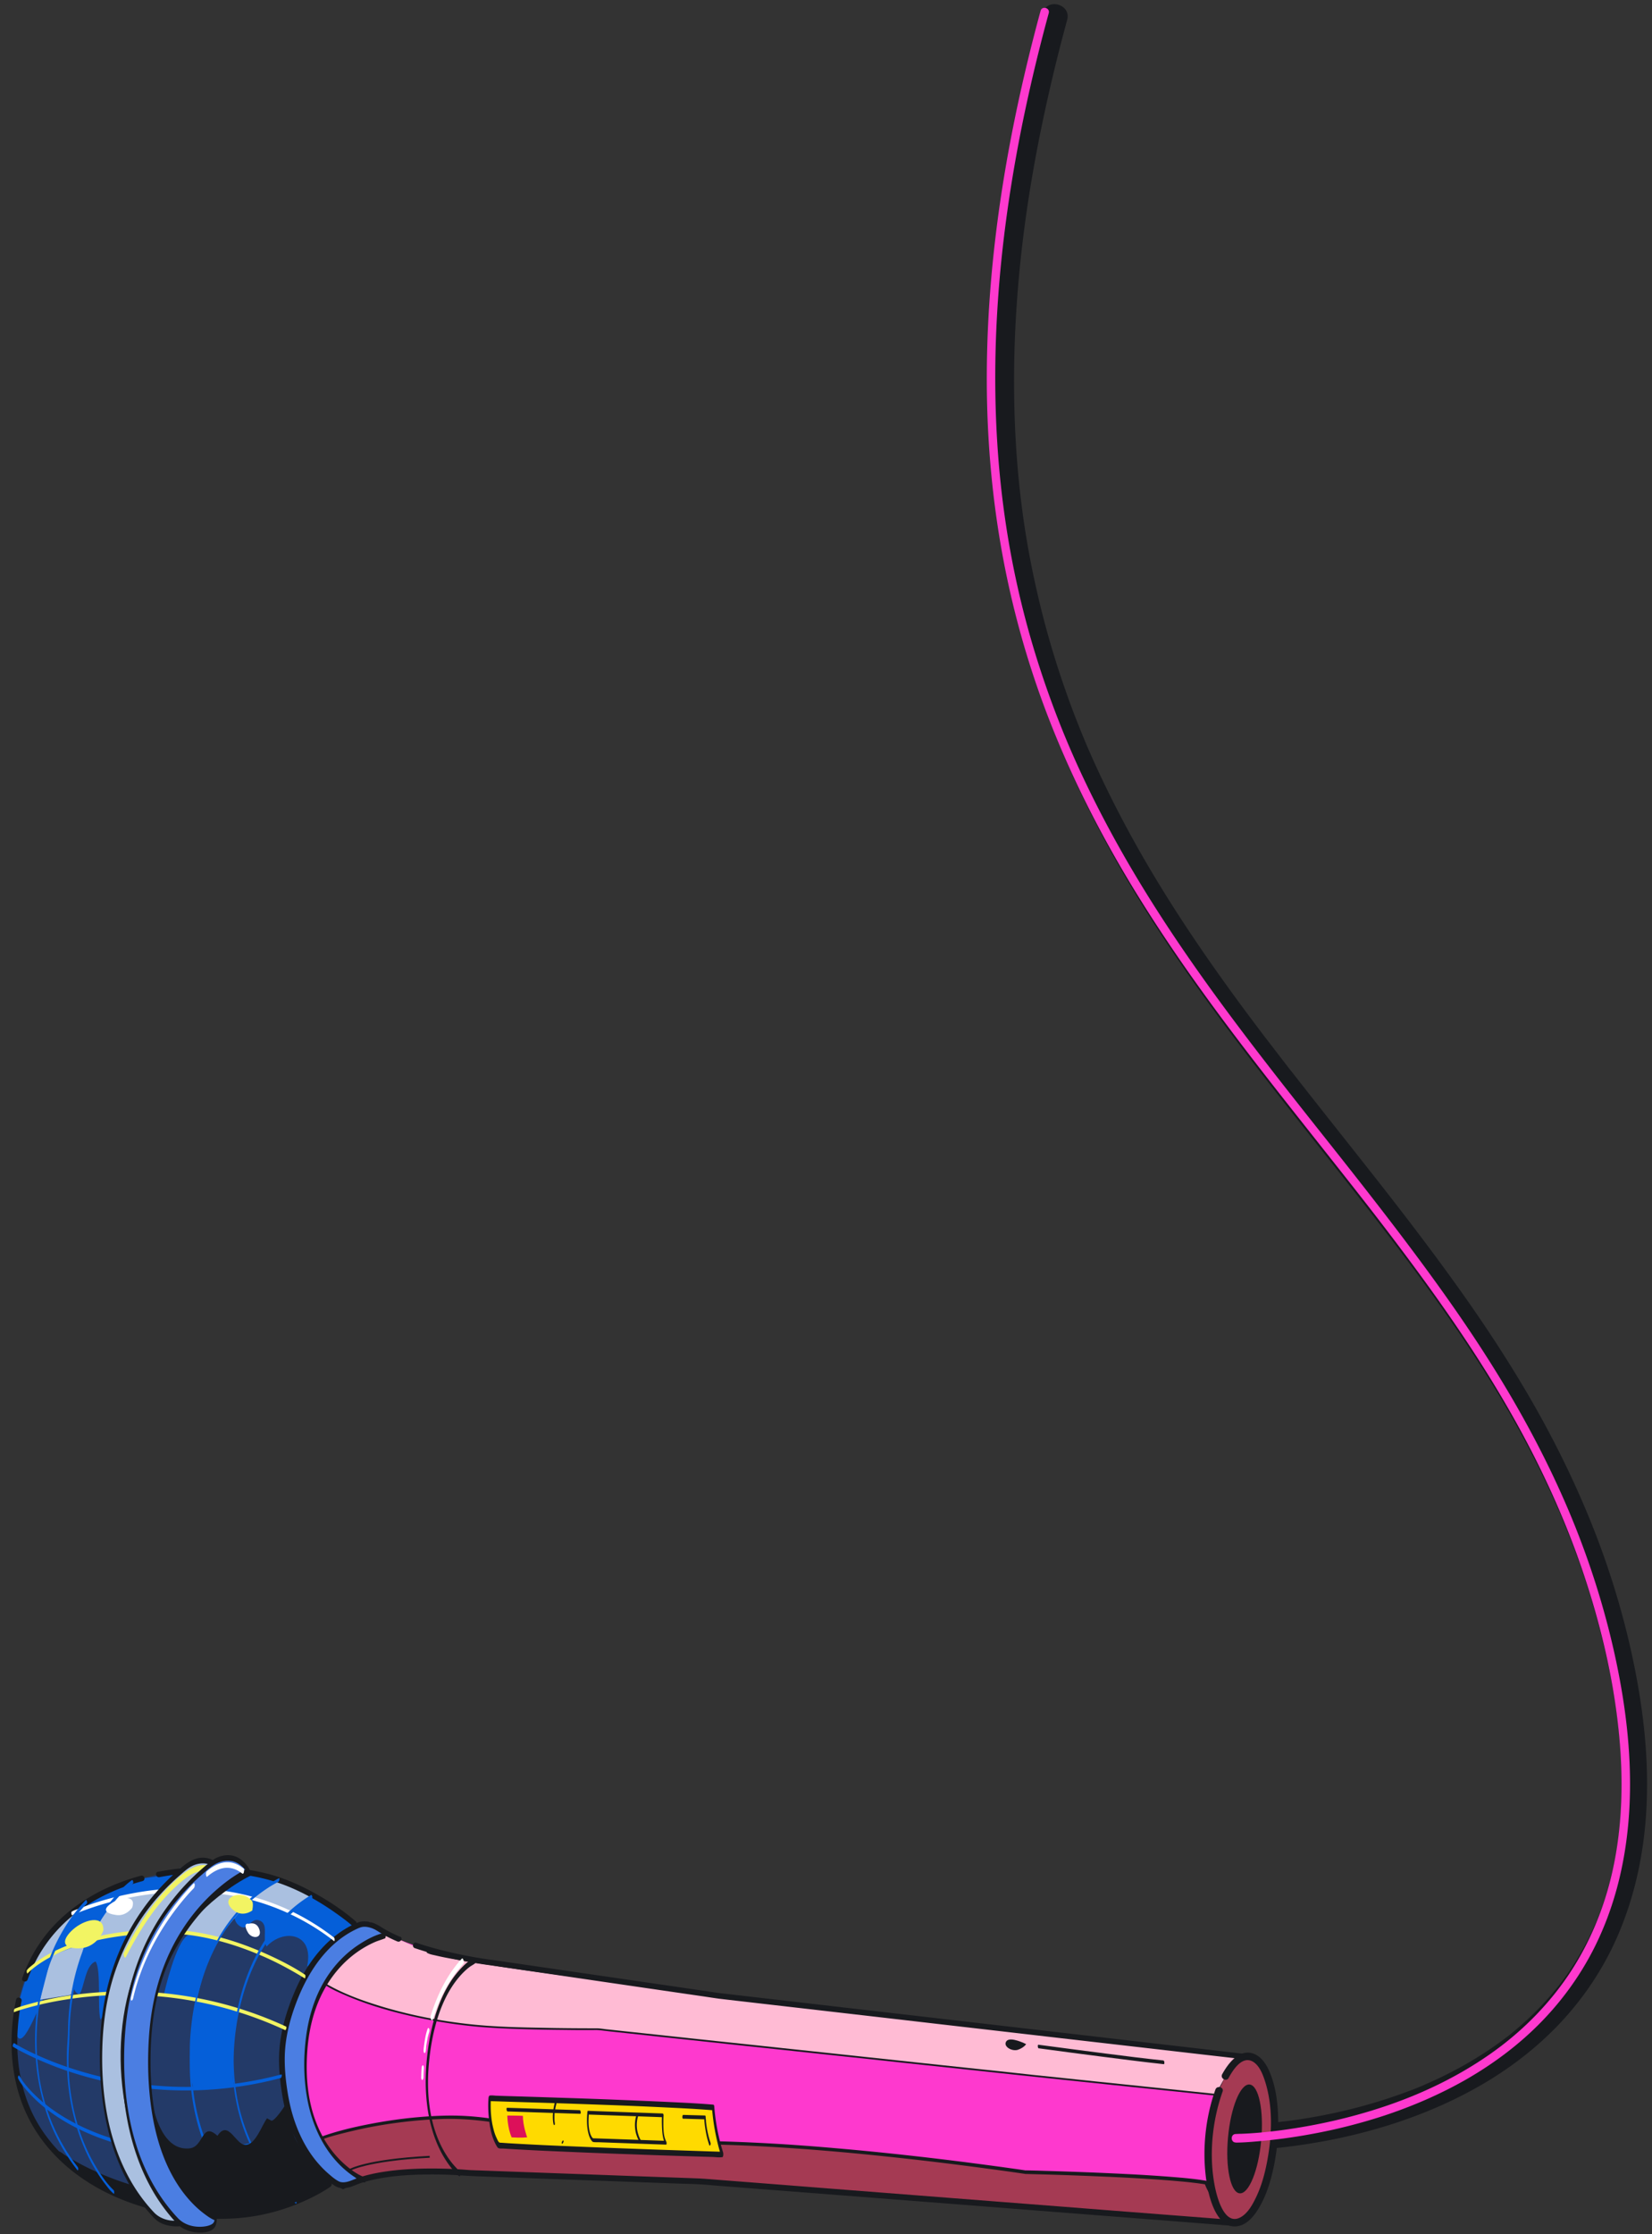 <svg xmlns="http://www.w3.org/2000/svg" width="438" height="592" fill="none"><rect width="100%" height="100%" fill="#333333" stroke="none"/><path fill="#181A1E" d="M330.24 569.769c1.821-.006 3.663-.147 5.46-.31 5.011-.399 9.997-1.09 14.915-1.982a146 146 0 0 0 19.465-4.919c7.63-2.52 15.1-5.735 22.073-9.714 7.533-4.294 14.567-9.598 20.609-15.82 6.579-6.786 12.006-14.714 15.835-23.356 4.63-10.419 7.077-21.551 7.837-32.901.951-14.25-.774-28.649-3.823-42.571-2.796-12.754-6.783-25.257-11.824-37.33-4.451-10.659-9.641-20.979-15.46-30.959s-11.881-19.129-18.416-28.298c-6.534-9.169-13.654-18.516-20.749-27.57-7.096-9.055-14.146-17.863-21.174-26.828-.859-1.098-1.717-2.197-2.599-3.317-.384-.493-.045-.045.023.045-.113-.135-.226-.292-.339-.426-.226-.292-.452-.56-.655-.852-.452-.583-.882-1.143-1.334-1.726l-5.22-6.791c-3.481-4.595-6.94-9.235-10.286-13.921-6.76-9.415-13.207-19.056-19.138-29.014s-11.573-20.657-16.339-31.473c-.295-.65-.567-1.301-.862-1.974-.34-.763.068.157-.159-.382-.159-.404-.34-.785-.5-1.189-.59-1.414-1.18-2.828-1.726-4.264a196 196 0 0 1-3.205-8.551 238 238 0 0 1-5.584-18.003 251 251 0 0 1-4.261-18.929 241 241 0 0 1-1.593-9.905c.092.606-.07-.494-.093-.696-.047-.427-.116-.854-.163-1.281-.116-.853-.209-1.729-.326-2.583a211 211 0 0 1-.561-5.234c-1.412-14.714-1.543-29.522-.617-44.266 1.073-17.082 3.475-33.494 6.999-50.314a463 463 0 0 1 6.493-26.897c1.15-4.184-5.375-5.96-6.503-1.776-4.802 17.656-8.658 35.6-11.142 53.743-2.157 15.827-3.348 31.763-3.122 47.739.195 14.134 1.492 28.264 3.979 42.188a240 240 0 0 0 9.642 36.889c4.186 12.008 8.907 22.756 14.482 33.613 5.576 10.858 11.28 20.389 17.682 30.143s13.004 18.923 19.92 28.09 14.171 18.335 21.356 27.434c3.525 4.438 7.028 8.875 10.531 13.336.881 1.12 1.762 2.263 2.644 3.384.113.134.61.807.406.515-.203-.291.407.516.475.606.429.56.881 1.143 1.311 1.703 1.717 2.219 3.435 4.46 5.153 6.702 6.803 8.943 13.404 18.045 19.602 27.395s11.993 18.993 17.115 28.976a245 245 0 0 1 7.258 15.368c.25.584.023.045-.023-.045.068.157.137.337.205.494.113.292.249.583.363.875.295.718.59 1.436.886 2.132.522 1.302 1.045 2.626 1.567 3.927a206 206 0 0 1 2.957 8.148 222 222 0 0 1 5.749 20.047c.916 3.862 1.719 7.77 2.388 11.7.161.898.299 1.774.438 2.673l.208 1.415c.024.224.186 1.302.116.853.255 1.819.465 3.639.653 5.481.658 6.582.911 13.21.579 19.818a153 153 0 0 1-.317 4.607 73 73 0 0 1-.216 2.113c-.043.315-.064.652-.108.967-.022.18-.043.36-.065.562.065-.472.044-.315 0 .067a103 103 0 0 1-1.492 8.275 90 90 0 0 1-2.103 7.669 67 67 0 0 1-1.243 3.555 42 42 0 0 1-.689 1.778c-.067.157-.378.922-.2.472.178-.405-.223.518-.29.675a77.3 77.3 0 0 1-6.824 12.495 64 64 0 0 1-2.01 2.838c-.157.202-.291.405-.447.608-.492.676.38-.473-.134.158-.358.45-.693.901-1.073 1.329a80 80 0 0 1-9.062 9.446c-.784.699-1.59 1.376-2.396 2.052-.426.339-.829.677-1.254 1.016-.112.09-.717.564-.291.225.425-.338-.337.249-.449.339-6.496 4.92-13.626 8.966-21.096 12.205-.224.09-.449.203-.673.294.516-.226.471-.204.045 0a38 38 0 0 1-1.436.589q-1.312.543-2.625 1.02c-1.75.657-3.501 1.27-5.274 1.86a144 144 0 0 1-10.123 2.91 145 145 0 0 1-9.206 1.963c-1.37.252-2.763.481-4.133.688l-1.886.276c-.427.069 1.01-.138.314-.046-.157 0-.314.046-.472.069-.292.046-.606.069-.898.115-3.325.416-6.672.742-10.02.865-.45.002-.899.025-1.348.049-4.338.037-4.309 6.779.028 6.742z"/><path fill="#233A68" d="M93.8 509.672s-10.602-9.273-23.138-12.44c-21.423-5.435-64.416.014-66.737 40.879-1.97 34.982 28.7 47.814 51.273 49.007 3.805.205 7.371.075 10.52-.352 12.793-1.666 21.484-7.992 21.484-7.992S108 526.539 93.78 509.672z"/><path fill="#181A1E" d="m19.498 574.072 15.28 5.376 3.01 4.228c-11.622-2.438-18.29-9.604-18.29-9.604"/><path fill="#055FD9" d="M43.49 528.355s3.11-13.914 6.353-15.528 7.853 1.4 7.853 1.4l-3.299 7.041-2.222 8.465-8.705-1.398zm8.705 1.399s-3.235 12.567-.948 23.572c8.522.308 10.677-.709 10.677-.709s-1.235-15.365 1.757-19.891c-6.03-1.485-11.486-2.972-11.486-2.972"/><path fill="#055FD9" d="M65.543 496.452c-6.132 2.377-14.08 11.057-15.7 16.37 1.497-1.946 6.627-6.894 9.302-6.902 4.24-.014 1.815 2.885 4.557 4.579 2.026 1.241 2.724-2.366 4.966-1.62 2.817.921.694 4.79 2.03 6.944 4.28-4.747 12.705-3.785 10.723 5.312 1.858-.977 6.41-6.794 8.388-7.514 1.9-.679 2.428-2.305 4.404-3.361-12.208-9.981-25.935-13.678-28.69-13.808z"/><path fill="#AAC0E0" d="M48.636 512.649s8.004-.066 9.258 1.078c2.166-3.116 8.968-10.961 8.968-10.961s-7.083-2.037-9.872-.898c-2.883 2.287-8.354 10.781-8.354 10.781"/><path fill="#AAC0E0" d="M66.857 502.765s9.166 2.821 10.123 4.006c2.73-1.078 5.25-4.592 5.25-4.592l-8.912-3.773-6.48 4.359z"/><path fill="#055FD9" d="M4.707 539.85c2.113 3.043 6.959-12.817 9.447-14.846-.1 4.397 3.314 1.158 4.524-2.946.319.316.087 6.258 2.405 6.35 1.262-1.609 1.473-7.689 4.263-8.61 1.555 2.174.393 12.932 1.335 15.424 6.273-10.953 15.607-29.204 21.205-40.452-.425 2.616-12.887 2.815-15.714 4.211-7.969 3.947-13.5 7.788-19.595 14.126-4.182 4.41-10.482 22.949-7.87 26.743"/><path fill="#AAC0E0" d="M24.054 513.958s8.65-1.89 10.316-1.698c4.874-9.244 7.72-10.739 7.72-10.739s-8.856.029-12.076 2.198c-4.687 6.789-5.96 10.239-5.96 10.239M7.725 521.44l6.581-3.962 2.336-5.217 3.702-5.34s-9.985 5.004-12.6 14.5zm2.907 8.487 3.02-11.695 8.922-3.475-3.764 13.876z"/><path fill="#FE39CE" d="M78.039 530.045c-4.058 10.014-4.313 15.361-2.024 27.038 3.939 17.473 15.096 22.585 15.096 22.585 10.118-6.074 33.11-3.813 33.11-3.813l61.548 2.232 140.955 10.981 4.348-43.898-140.442-16.21-60.824-8.869S106.771 517.177 98 509.284c0 0-12.668 2.815-19.941 20.78z"/><path fill="#A53A53" d="M271.923 575.65s-62.804-9.515-99.329-7.572c-19.51 1.035-35.654-7.526-54.948-6.967-10.281.292-22.537 2.214-32.25 5.493-2.037.819-3.54 1.695-4.625 2.61 4.69 7.865 10.367 10.5 10.367 10.5 10.118-6.073 33.109-3.813 33.109-3.813l61.545 2.232 140.929 10.939s-6.554-8.493-7.019-10.65c-11.083-1.943-47.759-2.772-47.759-2.772z"/><path fill="#181A1E" d="M272.079 575.176a295 295 0 0 0-4.144-.6c-3.687-.523-7.374-1.006-11.061-1.488a875 875 0 0 0-16.135-1.927 785 785 0 0 0-19.206-1.897c-6.739-.591-13.497-1.084-20.274-1.418s-13.038-.531-19.556-.489c-2.912.009-5.824.098-8.756.246a72 72 0 0 1-12.9-.531c-8.285-1.042-16.378-3.253-24.587-4.79-4.144-.778-8.307-1.378-12.508-1.582s-8.36.008-12.5.378c-4.139.37-8.534 1.018-12.75 1.844-4.217.826-8.135 1.77-12.052 3.129-1.722.6-3.46 1.536-4.882 2.69-.198.159-.374.634-.234.872 2.075 3.438 4.703 6.598 7.963 8.983a18 18 0 0 0 2.225 1.438c.258.138.258.118.555-.041a19 19 0 0 1 2.016-.997c3.125-1.317 6.53-2.002 9.876-2.429s7.03-.637 10.557-.649c3.526-.011 6.935.215 10.403.402 2.199.131 4.418.163 6.638.235l14.286.527 17.081.617 15.019.544 8.085.29c.634.018 1.288.075 1.922.132l6.342.494 10.365.797 13.457 1.045 15.577 1.216 16.885 1.31 17.223 1.349 16.647 1.291 15.142 1.178 12.703.987 9.335.722 5.053.399.654.057c.298.019.493-.714.353-.912-2.072-2.706-4.144-5.451-5.9-8.376-.419-.692-.898-1.423-1.079-2.215-.001-.039-.04-.079-.08-.098-2.954-.525-5.987-.773-8.979-1.02a405 405 0 0 0-12.049-.772c-7.352-.372-14.703-.644-22.074-.858-1.566-.054-3.111-.088-4.676-.123-.317.001-.511.933-.293.952l5.983.158c4.677.143 9.353.306 14.029.508 5.331.22 10.661.499 15.972.878 2.319.17 4.638.361 6.937.591.952.096 1.883.211 2.835.327.416.058.812.116 1.229.174.178.019.337.058.515.078.238.038.178-.001.278.217.722 1.938 2.077 3.676 3.253 5.355a160 160 0 0 0 3.507 4.8c.08.099.14.178.219.277l.353-.912c-.892-.076-1.784-.133-2.675-.209l-7.393-.57-11.197-.873-14.071-1.102-16.033-1.254-17.005-1.33-17.162-1.329-16.371-1.273-14.626-1.139-11.93-.931-8.403-.646c-1.308-.094-2.597-.209-3.905-.303-1.169-.076-2.358-.092-3.527-.127l-12.265-.455-16.684-.598-16.248-.58-10.938-.399c-1.526-.055-3.052-.168-4.578-.262-6.104-.376-12.305-.355-18.384.417-3.366.427-6.75 1.092-9.895 2.409-.672.28-1.345.599-1.977.957-.336.18-.257.258-.555.081-.794-.413-1.549-.925-2.264-1.458-3.18-2.365-5.79-5.485-7.825-8.885l-.234.873c3.14-2.546 7.276-3.51 11.116-4.473a119 119 0 0 1 12.609-2.438c4.237-.588 8.297-.958 12.477-1.11s8.638.149 12.901.749c8.246 1.161 16.28 3.372 24.448 4.83 4.164.738 8.366 1.279 12.587 1.423 3.487.127 6.973-.142 10.46-.232 6.339-.16 12.699-.042 19.04.214 6.757.275 13.514.708 20.253 1.24 6.738.532 13.061 1.145 19.562 1.836a806 806 0 0 1 16.948 1.963q6.185.781 12.369 1.623c2.002.27 3.985.561 5.987.851.079 0 .178.02.258.039.297.039.55-.913.293-.951z"/><path fill="#FFBBD4" d="M102.913 512.733s-14.531 2.424-16.407 13.242c0 0 11.781 7.565 37.828 10.667 9.97 1.195 34.082 1.115 34.082 1.115l115.518 12.331 48.422 5.028 5.662-10.276s-208.267-23.45-214.783-27.627"/><path fill="#181A1E" d="M102.952 512.476c-1.762.303-3.503.863-5.165 1.502-3.303 1.298-6.484 3.21-8.71 6.009a13.3 13.3 0 0 0-2.67 5.95c0 .059-.019.198.04.237 1.69 1.084 3.595 1.909 5.441 2.695 5.458 2.339 11.191 4.023 16.982 5.35 7.278 1.659 14.693 2.764 22.144 3.174 6.341.356 12.702.473 19.062.531q3.299.049 6.597.038c.575-.002 1.169-.024 1.744-.006 1.129.076 2.259.25 3.369.365l7.929.845 11.437 1.23 13.835 1.479 15.322 1.632 15.698 1.671 15.044 1.614 13.34 1.421 10.605 1.133 6.838.73 2.16.231 7.136.748 14.132 1.478 15.203 1.574 10.347 1.074 1.486.154s.059-.04.079-.06c1.652-2.995 3.303-6.011 4.954-9.006l.708-1.27s.137-.416-.002-.436a36 36 0 0 0-1.447-.153l-4.143-.462-6.541-.751-8.662-.981c-3.489-.404-6.977-.808-10.446-1.193l-12.032-1.386c-4.44-.52-8.861-1.04-13.301-1.54l-14.212-1.676c-4.995-.597-9.971-1.175-14.966-1.772s-10.248-1.214-15.362-1.83-10.328-1.253-15.482-1.87c-5.153-.617-10.208-1.253-15.322-1.89-5.115-.636-9.912-1.234-14.867-1.852-4.699-.598-9.377-1.196-14.055-1.795-4.361-.56-8.722-1.139-13.103-1.719q-5.887-.783-11.776-1.624c-3.39-.484-6.78-.968-10.17-1.472a395 395 0 0 1-8.267-1.299c-2.042-.35-4.084-.699-6.127-1.108-1.229-.254-2.478-.487-3.669-.879a3.5 3.5 0 0 1-.793-.315c-.12-.078-.236.397-.117.456.675.434 1.587.569 2.341.745 1.626.391 3.292.702 4.937.994 2.419.427 4.838.835 7.257 1.203q4.638.728 9.278 1.395c3.667.523 7.354 1.045 11.022 1.548 4.163.561 8.326 1.121 12.469 1.682a3604 3604 0 0 0 28.169 3.609c4.836.598 10.089 1.254 15.124 1.871s10.288 1.253 15.442 1.89c5.154.636 10.308 1.253 15.462 1.869 5.153.617 10.129 1.214 15.203 1.811 5.075.597 9.773 1.156 14.649 1.734l13.816 1.618c4.222.501 8.464.982 12.686 1.463 3.766.443 7.513.866 11.279 1.309 3.191.366 6.382.731 9.594 1.097l7.611.866c1.784.212 3.548.404 5.332.596.932.096 1.863.212 2.775.308.119-.001.238.019.337.038l-.002-.435c-1.867 3.392-3.715 6.804-5.602 10.196-.099.159.059.02 0 .02-.06 0-.159.001-.238-.019l-1.13-.115-4.42-.46-14.39-1.497-16.035-1.67-10.842-1.133a91 91 0 0 1-2.319-.249l-6.046-.654-10.505-1.113-13.697-1.46-15.758-1.69-16.55-1.767-16.075-1.71-14.43-1.536-11.635-1.249-7.552-.806c-.833-.097-1.685-.252-2.537-.249-4.597-.005-9.213-.029-13.81-.133-6.42-.117-12.899-.235-19.301-.906-8.384-.884-16.752-2.519-24.806-5.027-4.226-1.313-8.433-2.844-12.345-4.93-.476-.256-.953-.511-1.39-.787l.04.237c1.258-7.014 8.176-10.918 14.508-12.602.574-.141 1.227-.321 1.762-.402.158-.021.176-.516.077-.496z"/><path fill="#4B7EE2" d="M91.12 579.673s-16.804-9.491-16.027-36.034c.775-27.078 21.828-34.416 21.828-34.416l6 3.505s-20.87 3.615-21.82 31.584 15.064 33.146 15.064 33.146l-5.044 2.235z"/><path fill="#181A1E" d="M106.043 513.239c-1.449-.629-2.899-1.337-4.269-2.144-.954-.572-1.828-1.183-2.88-1.536s-2.36-.566-3.508-.265c-.613.16-1.206.479-1.78.738-2.867 1.376-5.454 3.345-7.643 5.61-3.491 3.596-6.088 7.961-8.01 12.562s-3.465 9.655-3.86 14.786c-.186 2.515-.116 5.03.132 7.544.29 2.891.719 5.82 1.425 8.65 1.188 4.63 3.07 9.138 5.9 13.03 1.794 2.49 3.944 4.72 6.448 6.494.516.355 1.033.749 1.628.945 1.052.334 2.3.191 3.328-.129.87-.281 1.721-.679 2.592-.979.969-.32 1.958-.601 2.968-.822 4.295-1.004 8.712-1.356 13.11-1.469a112 112 0 0 1 10.303.203c1.982.133 3.944.245 5.925.298l14.922.545 19.716.707 16.864.617c2.159.072 4.319.105 6.459.236 1.348.075 2.696.209 4.044.324l10.107.778 14.726 1.14 17.857 1.386 19.582 1.52 19.938 1.558 18.789 1.463 16.153 1.253 12.149.95 6.738.533.853.056c.436.038.711-.378.749-.755.152-1.466.285-2.912.437-4.378l1.045-10.499 1.253-12.638 1.082-10.975.361-3.645c.057-.554.153-1.149.171-1.703v-.08c.037-.435-.38-.692-.757-.75-.733-.076-1.447-.173-2.18-.25l-6.105-.712-9.297-1.079-11.834-1.367-13.757-1.598-14.966-1.733-15.442-1.79-15.362-1.772-14.53-1.674-12.984-1.502-10.803-1.252-8.009-.924-4.46-.52c-.238-.019-.456-.058-.694-.077.159.02.298.039 0 0-.257-.038-.515-.077-.793-.116l-8.187-1.201-13.541-1.975-15.285-2.227-13.521-1.975-8.267-1.2-1.269-.174c.278.038.06-.001-.059 0-.159-.019-.337-.039-.496-.078-.476-.077-.951-.135-1.447-.213a135 135 0 0 1-4.759-.855c-4.283-.858-8.508-1.913-12.654-3.305-.913-.314-1.283 1.133-.391 1.427 6.409 2.157 13.092 3.62 19.793 4.509-.298-.039-.099 0 .099 0l.872.135 3.311.484 11.419 1.666 14.929 2.188 14.849 2.169 11.201 1.627c1.408.213 2.795.426 4.203.619.813.097 1.645.193 2.458.289l6.343.732 9.535 1.097 12.052 1.386 13.876 1.598 14.966 1.733 15.521 1.79 15.322 1.772 14.392 1.655 12.884 1.482 10.665 1.232 7.75.886 4.163.481.515.058-.756-.75c-.152 1.466-.284 2.912-.437 4.378l-1.044 10.499-1.253 12.638-1.082 10.975-.361 3.645c-.057.555-.193 1.149-.171 1.703v.08l.75-.755c-1.17-.095-2.339-.191-3.508-.266l-9.573-.741-14.23-1.101-17.481-1.368-19.344-1.501-19.779-1.539-18.769-1.462-16.49-1.293-12.684-.987-7.571-.589c-.833-.057-1.665-.114-2.517-.15l-11.652-.417-18.785-.691-18.528-.671-10.899-.4c-.574-.018-1.129-.075-1.704-.113-2.913-.228-5.866-.317-8.778-.328-4.28.015-8.578.227-12.835.894-2.08.324-4.157.767-6.156 1.407-.93.3-1.8.699-2.71 1.019s-2.098.541-2.952.089c-.972-.512-1.828-1.242-2.643-1.952-1.173-1.006-2.248-2.131-3.244-3.316-2.828-3.417-4.827-7.49-6.153-11.723-.883-2.829-1.43-5.719-1.82-8.648-.328-2.534-.517-5.108-.449-7.682.137-4.971 1.404-9.788 3.187-14.408 2.96-7.653 7.801-15.115 15.333-18.883.475-.239.93-.459 1.365-.618 1.028-.4 2.119-.225 3.15.128 1.032.353 1.828.984 2.721 1.496a35 35 0 0 0 4.071 2.026c.873.373 1.621-.896.747-1.29z"/><path fill="#A53A53" d="M324.887 550.143c1.828-3.413 4.039-5.401 6.239-5.19 4.699.44 7.616 10.63 6.519 22.795-1.117 12.165-5.812 21.667-10.53 21.227-4.699-.44-7.616-10.63-6.519-22.795.417-4.557 1.33-8.739 2.583-12.169"/><path fill="#181A1E" d="M325.74 550.653c1.061-1.925 3.344-5.696 6.103-4.497 1.906.846 2.888 3.338 3.49 5.158 2.229 6.767 1.926 14.551.628 21.448-.62 3.27-1.498 6.541-2.951 9.537-.943 1.944-2.201 4.285-4.198 5.322-4.311 2.252-6.247-5.763-6.754-8.415-1.561-8.136-.669-17.17 2.092-24.943.431-1.21-1.494-1.719-1.905-.529-2.839 7.972-3.651 17.105-2.189 25.458.691 3.92 2.946 12.112 8.587 10.628 2.316-.622 3.991-2.786 5.151-4.751 1.889-3.155 3.023-6.784 3.8-10.351a56 56 0 0 0 1.291-13.215c-.076-3.743-.509-7.624-1.772-11.165-.843-2.394-2.242-5.241-4.822-6.144-3.751-1.315-6.687 2.637-8.24 5.454-.61 1.111 1.099 2.116 1.708.985z"/><path fill="#181A1E" d="M331.304 552.386c-2.431-.224-4.99 6.049-5.717 14.011-.727 7.963.654 14.6 3.085 14.824s4.989-6.049 5.716-14.012c.727-7.962-.654-14.599-3.084-14.823"/><path fill="#FE39CE" d="M327.659 567.779c1.826-.006 3.673-.147 5.476-.311a147 147 0 0 0 14.371-1.917 146.5 146.5 0 0 0 19.519-4.93c7.472-2.481 14.761-5.614 21.596-9.511 7.397-4.237 14.294-9.396 20.218-15.52 6.462-6.667 11.771-14.457 15.52-22.962 4.465-10.062 6.807-20.883 7.549-31.856.954-14.106-.73-28.315-3.742-42.069-2.805-12.787-6.803-25.321-11.858-37.424-4.395-10.506-9.555-20.672-15.277-30.497-5.722-9.826-11.915-19.177-18.469-28.369-6.553-9.192-13.466-18.248-20.446-27.19s-14.186-17.908-21.234-26.896-14.097-18.178-20.809-27.527c-6.711-9.349-13.244-19.105-19.192-29.087-5.948-9.983-11.607-20.71-16.386-31.552-4.78-10.842-9.115-23.016-12.321-34.967-3.459-12.874-5.815-26.045-7.089-39.332-1.416-14.751-1.547-29.596-.619-44.377 1.076-17.17 3.572-34.209 7.083-51.048a464 464 0 0 1 6.51-26.965c.377-1.398-1.789-1.999-2.166-.6-4.815 17.7-8.682 35.689-11.173 53.877-2.141 15.663-3.268 31.459-3.064 47.273.195 13.966 1.449 27.929 3.898 41.708a240.5 240.5 0 0 0 9.67 36.98c3.971 11.364 8.796 22.454 14.297 33.159 5.5 10.704 11.312 20.44 17.732 30.218 6.421 9.778 13.041 18.97 19.978 28.161 6.936 9.191 13.984 18.088 21.077 27.053s14.095 17.75 20.94 26.784 13.443 18.09 19.659 27.463 12.027 19.041 17.164 29.049 9.803 20.693 13.478 31.539c4.703 13.861 8.191 28.29 9.651 42.86 1.248 12.341 1.009 24.958-1.734 37.086-2.212 9.717-6.048 19.011-11.602 27.274-4.883 7.248-11.031 13.621-17.972 18.915-6.515 4.933-13.665 8.989-21.156 12.235-6.682 2.906-13.659 5.159-20.728 6.917a152 152 0 0 1-16.958 3.165c-3.334.416-6.691.743-10.049.866-.45.002-.901.026-1.352.05-1.442.005-1.432 2.257.01 2.253z"/><path fill="#181A1E" d="M4.265 529.877c-1.96 9.334-1.66 19.512 1.946 28.432 2.883 7.12 7.764 13.125 13.886 17.719 6.123 4.594 12.693 7.424 19.735 9.362 7.896 2.172 16.32 3.115 24.48 2.295 5.269-.532 10.414-1.895 15.3-3.951 2.65-1.138 5.28-2.434 7.67-4.046.118-.08.237-.159.336-.239.77-.557.011-1.842-.759-1.285-1.58 1.135-3.32 2.071-5.06 2.948a52 52 0 0 1-13.335 4.5c-8.414 1.612-17.293.968-25.603-.985-6.903-1.621-13.611-4.253-19.552-8.154-5.941-3.902-11.196-9.41-14.473-15.954-3.998-8.008-4.91-17.194-3.837-25.991.172-1.426.423-2.853.714-4.26.194-.932-1.234-1.323-1.428-.391zm33.091-32.816c-10.707 2.887-20.707 8.762-26.968 18.111-1.89 2.798-3.363 5.853-4.499 9.026-.313.892 1.116 1.283 1.429.391 1.919-5.334 4.93-10.196 8.934-14.229 3.749-3.756 8.234-6.702 13.059-8.876 2.729-1.237 5.578-2.217 8.468-2.999.93-.241.527-1.685-.403-1.425zm56.953 12.088c-3.48-3.038-7.494-5.639-11.565-7.843-3.654-1.968-7.505-3.639-11.512-4.695-4.006-1.056-8.467-1.635-12.747-1.819a71.8 71.8 0 0 0-16.598 1.223c-.93.181-.528 1.606.403 1.424 8.908-1.693 18.398-1.783 27.263.287 7.22 1.679 13.931 5.261 19.933 9.558 1.292.926 2.584 1.873 3.777 2.918.716.632 1.762-.421 1.046-1.053"/><path fill="#FFDA00" d="M129.808 556.077s-.599 8.201 2.371 12.468c15.796 1.116 59.27 2.418 59.27 2.418s-1.928-6.112-2.411-12.467c-13.161-1.125-59.25-2.418-59.25-2.418z"/><path fill="#181A1E" d="M129.511 556.058c-.149 2.04-.041 4.119.205 6.138.205 1.624.529 3.246 1.13 4.769.281.712.621 1.444 1.059 2.076.279.395.992.294 1.448.312 5.172.339 10.344.58 15.536.8 6.203.277 12.385.514 18.588.731 5.35.2 10.7.38 16.07.541l5.251.161c.812.017 1.724.172 2.516.07h.119c.416-.001.352-1.031.292-1.248a55.2 55.2 0 0 1-2.35-12.132c-.001-.138-.042-.534-.26-.553-3.607-.305-7.234-.491-10.86-.658-4.955-.241-9.909-.442-14.863-.644-4.954-.201-10.224-.382-15.337-.543-4.121-.145-8.243-.27-12.365-.395-1.307-.035-2.595-.07-3.903-.125-.575.001-1.249-.135-1.823-.054h-.079c-.436.002-.509 1.468-.093 1.486 1.565.034 3.111.089 4.676.143 3.884.126 7.788.232 11.671.357 5.053.162 10.106.343 15.159.525 5.053.181 10.126.402 15.179.643 3.845.185 7.709.37 11.554.674.337.019.674.057 1.011.076l-.26-.554a57.6 57.6 0 0 0 2.472 12.805l.292-1.249c-2.061-.053-4.102-.125-6.163-.197-4.953-.162-9.927-.324-14.881-.506a2809 2809 0 0 1-18.33-.711c-5.39-.22-10.8-.46-16.19-.779-1.05-.055-2.101-.131-3.151-.207-.258.001-.396.001-.575-.176-.259-.277-.42-.732-.579-1.048a12 12 0 0 1-.823-2.334c-.664-2.493-.834-5.166-.726-7.721-.001-.158-.002-.297.017-.455 0-.178-.003-.753-.26-.752-.258.001-.335.576-.334.714z"/><path fill="#055FD9" d="M4.857 550.889c.72 1.364 1.794 2.588 2.83 3.733 2.886 3.159 6.365 5.762 10.059 7.888 6.058 3.485 12.784 5.721 19.625 7.124 8.626 1.754 17.54 1.407 26.172-.166 3.088-.565 6.136-1.268 9.144-2.169 1.504-.44 3.067-.862 4.49-1.48.06-.02.14-.04.199-.08.257-.1.213-1.07-.064-.95-3.64 1.438-7.498 2.401-11.299 3.205a85 85 0 0 1-11.722 1.643c-4.496.312-9.113.288-13.593-.39-7.256-1.125-14.517-3.299-21.03-6.704-4.011-2.105-7.807-4.727-10.99-7.964a29 29 0 0 1-2.57-2.981c-.338-.455-.599-1.068-.977-1.482 0 0-.02-.04-.04-.06-.1-.197-.237.08-.276.16a.88.88 0 0 0 .042.673m-1.345-8.476c1.073.669 2.204 1.24 3.316 1.811a89 89 0 0 0 9.369 3.988 99 99 0 0 0 14.5 3.972 98 98 0 0 0 18.77 1.78 98.8 98.8 0 0 0 21.96-2.548c1.01-.241 1.999-.482 2.988-.743.277-.08.432-1.011.155-.951a98.2 98.2 0 0 1-22.513 3.263 95.8 95.8 0 0 1-19.184-1.402 97.6 97.6 0 0 1-14.974-3.812 87 87 0 0 1-9.983-4.086c-.953-.472-1.906-.944-2.84-1.476l-.834-.472c-.119-.059-.298-.237-.437-.256 0 0-.04-.02-.06-.039-.178-.119-.55.774-.273.951z"/><path fill="#181A1E" d="M15.504 571.592c1.113.809 2.324 1.517 3.516 2.187a76 76 0 0 0 9.669 4.641c4.663 1.846 9.504 3.256 14.46 4.111 5.929 1.05 11.992 1.307 17.973.673 6.97-.736 13.797-2.679 20.144-5.671.87-.418 1.72-.837 2.57-1.275.396-.2.37-1.626.014-1.446-6.365 3.328-13.23 5.648-20.338 6.642-6.04.851-12.182.792-18.208-.099-5.056-.735-10.034-2.046-14.816-3.812-3.533-1.315-6.987-2.868-10.283-4.699a56 56 0 0 1-2.98-1.752c-.417-.256-.875-.71-1.33-.887 0 0-.04-.02-.06-.039-.358-.257-.689 1.15-.331 1.407z"/><path fill="#F2F463" d="M7.371 522.886c.217-.238.533-.536.849-.795a23.6 23.6 0 0 1 2.784-2.068c3.754-2.428 8.007-4.086 12.301-5.249 3.285-.882 6.65-1.487 10.037-1.875 4.198-.489 8.535-.761 12.776-.517 8.026.468 15.901 2.719 23.265 5.883 3.89 1.671 7.584 3.658 11.2 5.864.059.04.099.079.158.099.219.157.353-.794.115-.951-2.94-1.971-6.137-3.604-9.333-5.078-7.028-3.244-14.527-5.655-22.238-6.541-4.4-.52-8.857-.386-13.274-.035-3.625.289-7.228.816-10.751 1.659-4.67 1.105-9.28 2.724-13.41 5.174a25 25 0 0 0-3.28 2.288c-.434.358-.987.756-1.341 1.232 0 .02-.04.04-.06.06-.177.198-.054 1.148.183.85zm-3.559 10.295c1.207-.46 2.453-.82 3.68-1.161 3.285-.922 6.65-1.626 10.035-2.152a101.4 101.4 0 0 1 34.06.442c8.287 1.517 16.362 4.124 24.004 7.663.219.098.532-.834.234-.951a100.8 100.8 0 0 0-40.932-9.311c-8.856-.109-17.807.851-26.356 3.137-1.544.421-3.087.842-4.59 1.421-.277.1-.372 1.051-.135.951z"/><path fill="#fff" d="M19.152 507.534c1.285-.598 2.63-1.098 3.956-1.578a79 79 0 0 1 10.606-2.965c5.028-1.047 10.177-1.638 15.308-1.675 6.142-.06 12.306.692 18.217 2.316a61.6 61.6 0 0 1 18.98 9.007c.795.572 1.59 1.143 2.365 1.754.159.139.214-.773-.024-.95-5.725-4.417-12.14-7.861-19.023-10.056-5.913-1.882-12.098-2.871-18.3-3.009a77.5 77.5 0 0 0-15.864 1.3 80 80 0 0 0-11.36 2.968c-1.127.38-2.255.8-3.362 1.239-.495.2-1.108.36-1.543.659-.02 0-.04.02-.06.04-.296.139-.054 1.069.144.989z"/><path fill="#181A1E" d="M96.558 576.921c-2.124-.825-4.072-2.344-5.724-3.883-4.297-4.007-7.035-9.365-8.387-15.045-1.05-4.433-1.287-9.028-1.03-13.564.258-4.537 1.013-8.719 2.541-12.824 2.097-5.612 5.642-10.615 10.502-14.137a27 27 0 0 1 4.882-2.808c.85-.38 1.721-.6 2.572-.94.04 0 .079-.02.119-.04.415-.1.132-1.565-.264-1.465-2.336.543-4.61 1.778-6.586 3.072-4.92 3.205-8.665 7.912-11.02 13.268-1.687 3.867-2.68 8.03-3.138 12.211-.554 4.834-.493 9.806.3 14.616 1.06 6.473 3.623 12.803 8.122 17.641a25.6 25.6 0 0 0 4.535 3.867c.755.512 1.65 1.143 2.543 1.417.04 0 .079.04.118.04.397.157.312-1.289-.085-1.446zm25.252-1.666c-.338-.257-.617-.533-.975-.928a21 21 0 0 1-2.372-3.062c-2.593-3.993-4.02-8.702-4.615-13.394-.472-3.683-.468-7.426-.127-11.112s.94-7.252 1.935-10.761c1.25-4.382 3.173-8.726 6.17-12.202.809-.934 1.697-1.808 2.684-2.564.455-.338.989-.578 1.423-.936 0 0 .04-.019.06-.039.356-.16.151-1.625-.264-1.426-1.385.639-2.608 1.831-3.634 2.924-3.057 3.278-5.081 7.425-6.47 11.648-1.114 3.391-1.813 6.919-2.253 10.446-.479 3.923-.66 7.885-.346 11.846.42 5.366 1.731 10.789 4.407 15.494.778 1.344 1.656 2.649 2.672 3.834.318.355.637.711.975 1.046.179.178.378.435.597.553.02 0 .06.039.079.059.239.177.316-.437.315-.556-.001-.297-.042-.693-.281-.89z"/><path fill="#fff" d="M114.762 535.148c1.388-4.5 3.43-8.884 6.307-12.637a35 35 0 0 1 1.754-2.085c.217-.219.156-.654.075-.931-.02-.099-.221-.693-.438-.474-2.84 3.039-4.984 6.73-6.592 10.558a53 53 0 0 0-1.665 4.581c-.098.317-.036.772.143 1.049.16.257.338.217.416-.061m-1.847 8.206c-.001-.218.038-.436.057-.654l-.001-.099c0-.04.019-.179 0-.02-.019.158 0 0 0-.04l-.001-.119c.02-.178.039-.356.077-.535.058-.376.116-.772.194-1.149l.116-.595c0-.099.039-.178.058-.277 0-.06.02-.099.039-.159.02-.119 0-.02 0 0 .039-.198.098-.396.156-.594.02-.1.059-.179.078-.278 0-.04.02-.079.039-.139.079-.218 0-.039 0 0 .118-.317.195-.713.075-1.05-.04-.079-.08-.217-.199-.237-.099.001-.198.12-.217.199-.294.793-.489 1.606-.644 2.438s-.27 1.625-.366 2.438c-.038.257-.057.515-.076.792.001.179.002.357.062.535.02.079.08.218.199.237.258-.001.335-.576.354-.714zm-.642 7.134c.017-.594.035-1.208.072-1.803-.001-.198.038-.396.037-.614-.001-.158-.002-.376-.062-.535-.02-.059-.1-.237-.199-.237-.119.001-.178.12-.217.199-.079.159-.098.337-.117.516-.057.594-.074 1.168-.092 1.763.001.218.002.435-.017.634.001.178.002.356.062.534.02.06.1.238.199.237.119 0 .178-.119.217-.199.079-.158.118-.337.117-.515z"/><path fill="#055FD9" d="M67.035 585.616c-2.605-1.952-4.776-4.658-6.63-7.287-4.845-6.797-7.812-14.809-8.997-23.045a64 64 0 0 1-.651-8.515c-.005-1.089.03-2.159.026-3.248 0-.099 0 .119 0 0l-.001-.198a55 55 0 0 1 .16-4.418c.467-6.319 1.808-12.642 4.16-18.533 3.176-7.972 8.377-15.08 15.59-19.858a33 33 0 0 1 3.123-1.852c.257-.14.352-1.051.154-.952-7.928 4.245-13.962 11.099-17.792 19.173-2.985 6.308-4.739 13.187-5.482 20.122-.21 1.961-.36 3.943-.37 5.923-.029 2.694-.057 5.408.113 8.101.614 9.069 3.19 18.053 8.038 25.801a43.7 43.7 0 0 0 5.142 6.757c.896.968 1.851 1.995 2.925 2.783.04.04.1.079.139.119.238.177.571-.735.353-.893z"/><path fill="#055FD9" d="M78.458 582.987c-4.155-3.136-7.542-7.363-10.098-11.871-4.313-7.532-6.312-16.161-6.408-24.796-.012-2.635.175-5.27.5-7.885.749-5.806 2.21-11.575 4.565-16.93 2.904-6.606 7.298-12.562 13.205-16.781.81-.577 1.62-1.114 2.47-1.612.237-.14.055-1.09-.222-.931-6.483 3.884-11.452 9.744-14.811 16.469-2.77 5.575-4.488 11.662-5.413 17.805-.462 3.052-.766 6.162-.733 9.252.075 8.239 1.696 16.454 5.413 23.869 2.559 5.122 6.067 9.903 10.502 13.553.338.276.676.552 1.034.809.179.138.234-.774-.004-.971zm-48.291-2.571c-1.95-1.816-3.486-4.168-4.844-6.442-3.613-6.088-5.723-12.974-6.645-19.963a63 63 0 0 1-.506-7.208c-.052-2.713.215-5.388.262-8.102.098-4.833.672-9.668 1.821-14.366 1.636-6.661 4.462-13.068 8.6-18.548a39.6 39.6 0 0 1 4.082-4.648c.71-.676 1.5-1.253 2.212-1.909a.4.4 0 0 0 .098-.08c.218-.159-.005-1.089-.261-.93-2.095 1.473-3.89 3.519-5.506 5.485-4.159 5.164-7.125 11.215-8.98 17.579-1.309 4.481-2.062 9.118-2.359 13.774-.093 1.347-.087 2.694-.14 4.06-.055 1.367-.187 2.794-.24 4.2a70 70 0 0 0 .19 7.625c.628 7.604 2.563 15.125 6.139 21.887 1.099 2.056 2.336 4.033 3.75 5.87.639.85 1.336 1.798 2.152 2.489l.1.098c.258.257.254-.694.055-.871z"/><path fill="#055FD9" d="M20.57 574.206c-5.599-7.151-9.044-15.697-10.272-24.665-1.452-10.533-.291-21.728 3.888-31.546 2.118-4.998 5.071-9.623 8.84-13.558.196-.218-.085-1.108-.262-.93-7.162 7.472-11.261 17.389-12.763 27.535s-.66 21.473 3.246 31.364a51.3 51.3 0 0 0 7.268 12.672c.14.178.217-.12.236-.219a.97.97 0 0 0-.18-.653"/><path fill="#AAC0E0" d="M59.19 496.415c-.91.419-23.791 11.052-25.432 44.114-1.881 37.223 16.226 45.323 16.941 45.657 0 0 .166 1.822-.96 2.4-2.116 1.096-6.456 1.012-8.845-1.516-6.191-6.535-15.247-20.172-13.974-46.875 1.276-25.693 14.83-39.444 22.75-45.709 1.797-1.412 4.411-1.877 6.337-1.031 1.926.845 3.183 2.96 3.183 2.96"/><path fill="#181A1E" d="M59.028 495.701c-3.283 1.536-6.266 3.804-8.93 6.249-6.14 5.606-10.646 12.79-13.347 20.623-1.899 5.473-2.905 11.22-3.256 16.985-.37 6.26-.224 12.617.735 18.833 1.222 7.78 3.733 15.615 8.674 21.878 1.395 1.758 2.987 3.377 4.757 4.737.855.651 1.809 1.361 2.801 1.794.08.039.14.078.219.098l-.3-.692v.059c0 .139.001.277-.038.436-.097.495-.333.932-.788 1.171-.81.458-1.82.581-2.731.623-2.22.087-4.482-.599-6.014-2.238a43.5 43.5 0 0 1-4.743-6.025c-4.169-6.404-6.678-13.763-7.919-21.266-.895-5.384-1.176-10.85-1.021-16.297s.824-11.055 2.248-16.427c2.184-8.188 6.075-15.885 11.516-22.4a60.4 60.4 0 0 1 6.49-6.637c1.087-.934 2.212-2.027 3.477-2.685 2.373-1.216 5.129-.928 7.02.987.417.434.836.928 1.155 1.442.16.257.318.217.416-.041.117-.278.036-.792-.124-1.049-.938-1.562-2.43-3.023-4.255-3.433-2.4-.527-4.516.471-6.333 1.942a59.6 59.6 0 0 0-6.592 6.241c-5.68 6.278-9.928 13.759-12.49 21.829-1.7 5.353-2.647 10.922-3 16.509-.37 5.903-.226 11.864.552 17.744 1.106 8.276 3.52 16.487 7.93 23.643a45 45 0 0 0 5.042 6.717c.557.613 1.135 1.225 1.85 1.678.954.611 2.065.964 3.195 1.138 1.666.252 4.698.262 5.463-1.602.274-.655.33-1.428.268-2.121 0-.198-.082-.594-.3-.692-2.442-1.101-4.551-3.015-6.343-4.97-4.759-5.253-7.483-12.077-8.94-18.925-1.193-5.602-1.574-11.364-1.48-17.069.093-6.081.74-12.124 2.42-17.972 2.342-8.208 6.61-15.828 12.687-21.869 2.94-2.901 6.298-5.586 10.035-7.421.099-.04.178-.08.277-.12.356-.159.132-1.604-.303-1.405z"/><path fill="#F2F463" d="M33.327 518.682c2.692-5.217 5.701-10.337 9.526-14.825a46 46 0 0 1 4.222-4.332c1.638-1.471 3.336-2.922 5.493-3.543 1.563-.441 3.05-.367 4.401.619.755.572 1.472 1.322 1.951 2.152.16.257.318.217.416-.041.118-.277.036-.792-.123-1.049-1.058-1.779-2.849-3.456-5.028-3.449-2.596.008-4.749 1.58-6.644 3.191-3.435 2.942-6.353 6.398-8.893 10.129-2.146 3.156-4.014 6.47-5.763 9.862-.157.298-.115.714.005 1.03.06.158.28.514.437.216z"/><path fill="#181A1E" d="M78.15 566.467c2.64 5.577 10.233 10.919 10.233 10.919-6.018 6.041-19.672 10.245-27.974 10.292-5.846.02-8.924 3.08-13.676-.588-8.33-6.39-11.272-17.907-13.276-27.625-2.408-11.698-1.97-24.81 2.044-36.152 2.055-5.81 5.622-10.457 9.128-15.439 1.91-2.72 3.421-6.072 5.948-8.338 3.06-2.764 11.076-4.731 16.633-2.848-4.589 2.016-10.969 6.83-13.769 9.948-8.677 9.754-14.402 23.854-14.464 37.006-.034 5.961 1.066 26.674 11.247 25.67 3.941-.389 3.119-7.239 7.436-3.332 2.834-4.366 4.725 2.163 7.262 2.393 2.756.248 4.516-5.244 5.875-7.031.258.177.775.394 1.093.591.794.492 3.885-4.192 4.16-4.827.766 2.968 1.038 6.334 2.1 9.381z"/><path fill="#4B7EE2" d="M65.863 495.8c-.93.439-24.445 11.311-26.122 45.166-1.937 38.094 16.687 46.391 17.421 46.725 0 0 .167 1.861-.98 2.459-2.155 1.136-6.614 1.032-9.063-1.534-6.35-6.694-15.704-20.646-14.395-47.984 1.294-26.307 15.264-40.396 23.38-46.781 1.837-1.451 4.51-1.916 6.496-1.051 1.985.865 3.263 3.02 3.263 3.02z"/><path fill="#181A1E" d="M65.8 495.086c-3.342 1.576-6.384 3.863-9.108 6.328-6.297 5.725-10.961 13.049-13.78 21.061-1.978 5.611-3.042 11.537-3.433 17.48-.408 6.419-.242 12.915.717 19.269 1.204 7.959 3.795 16.031 8.855 22.392 1.435 1.798 3.047 3.456 4.876 4.856.875.671 1.87 1.42 2.901 1.833.08.019.14.059.219.098l-.18-.534v.436c-.056.475-.293.872-.727 1.111-.83.478-1.9.621-2.831.663-2.279.087-4.58-.618-6.173-2.317a45 45 0 0 1-4.842-6.143c-4.348-6.601-6.937-14.198-8.259-21.958-.935-5.523-1.237-11.147-1.082-16.733.154-5.586.843-11.273 2.305-16.744 2.243-8.366 6.252-16.203 11.832-22.837a58 58 0 0 1 6.668-6.776c1.145-.994 2.35-2.166 3.734-2.805a6.7 6.7 0 0 1 3.92-.587c1.23.214 2.264.884 3.12 1.772a8.5 8.5 0 0 1 1.175 1.502c.18.296.376-.081.415-.259.098-.298.096-.733-.064-1.01-.958-1.601-2.53-3.062-4.414-3.452-1.309-.273-2.695-.07-3.921.449-.93.38-1.7.996-2.47 1.613a62 62 0 0 0-6.75 6.38c-5.878 6.456-10.264 14.156-12.903 22.483-1.72 5.433-2.707 11.081-3.079 16.767-.39 6.081-.224 12.241.574 18.299 1.127 8.473 3.66 16.863 8.19 24.176a47.5 47.5 0 0 0 5.141 6.797c.618.671 1.255 1.323 2.05 1.776 1.012.59 2.183.943 3.353 1.078 1.725.192 4.598.123 5.342-1.8.275-.675.35-1.487.308-2.22 0-.138-.042-.455-.18-.534-2.502-1.14-4.69-3.074-6.522-5.069-4.918-5.351-7.742-12.353-9.259-19.379-1.233-5.72-1.675-11.601-1.6-17.464.072-6.22.719-12.421 2.417-18.428 2.381-8.426 6.786-16.244 13.022-22.425 3-2.981 6.455-5.706 10.272-7.56.099-.04.198-.1.277-.14.375-.179.29-1.625-.106-1.445"/><path fill="#fff" d="M51.293 499.112c-5.918 6.12-10.642 13.523-13.798 21.416a62 62 0 0 0-2.776 8.803c-.039.179-.136.734.142.792s.414-.516.453-.655c2.12-9.157 6.621-17.709 12.475-25.016 1.124-1.391 2.287-2.741 3.53-4.013.236-.238.334-.635.313-.971-.001-.159-.102-.594-.339-.356m3.656-1.818c1.46-1.252 3.259-2.327 5.24-2.334 1.17-.004 2.28.349 3.254.98.298.177.556.394.854.571.377.217.59-1.21.212-1.426a10 10 0 0 1-.735-.513 7.3 7.3 0 0 0-1.35-.689c-1.41-.549-2.895-.505-4.32-.005-1.207.42-2.293 1.156-3.26 1.991-.237.199-.255.615-.234.912 0 .099.122.732.339.533z"/><path fill="#181A1E" d="M175.532 560.442c-.075 1.03-.07 2.06-.026 3.089.066 1.545.172 3.247.911 4.631l.056-.852c-3.27-.108-6.539-.235-9.809-.343l-6.698-.236-2.1-.072a5 5 0 0 1-.555-.018c-.099 0-.159-.039-.099 0l-.06-.059a3 3 0 0 1-.199-.237 4.3 4.3 0 0 1-.46-.949c-.562-1.681-.491-3.563-.359-5.306l-.158.258c2.22.072 4.459.163 6.678.235l10.661.381 2.457.091c.258-.001.214-.971-.083-.99-2.219-.072-4.459-.164-6.678-.235l-10.661-.381-2.457-.091c-.099 0-.138.198-.158.258-.151 1.763-.202 3.585.182 5.346.182.812.423 1.662.941 2.314.139.178.259.316.477.355.476.078.991.036 1.466.055l13.674.489c1.367.055 2.734.09 4.101.145.278-.001.136-.733.056-.852-.659-1.225-.705-2.809-.751-4.176-.004-.871-.007-1.742.048-2.594.038-.436-.36-.91-.397-.236z"/><path fill="#F2F463" d="M27.397 511.611s-2.016 5.71-8.342 4.543c-2.776-.506-2.112-2.687.256-4.813 3.02-2.724 8.364-4.068 8.086.27m39.497-5.343s-2.864 2.247-5.53-.556c-2.668-2.804 1.723-4.64 4.465-2.887.836.869 1.548.649 1.065 3.443"/><path fill="#fff" d="M66.037 509.777s2.057-.7 2.76 1.634c.704 2.335-2.03 2.423-3.047.723s-.784-2.592.287-2.338zm-30.983-4.292s-1.535 2.341-4.172 1.994-4.028-1.314-1.341-3.125 6.648-2.2 5.513 1.131"/><path stroke="#181A1E" stroke-miterlimit="10" stroke-width=".5" d="M169.697 567.294s-1.915-2.886-.722-6.732"/><path fill="#181A1E" d="m134.6 559.525 6.499.216 10.363.342 2.378.071c.237 0 .154-.97-.163-.969l-6.499-.216-10.363-.342-2.378-.072c-.237.001-.154.971.163.97m46.467 1.928c.693-.002 1.387.035 2.08.053 1.011.036 2.002.052 3.013.089.237-.001.455-.002.693.017l-.16-.376c.086 1.664.351 3.366.715 4.989.182.752.383 1.484.644 2.216.06.178.199.178.277-.001a.94.94 0 0 0 .037-.693c-.422-1.187-.704-2.414-.928-3.661a42 42 0 0 1-.224-1.564 2 2 0 0 0-.041-.317l-.001-.079v-.158a4 4 0 0 0-.042-.495c-.021-.159-.021-.337-.042-.495 0-.08-.021-.377-.16-.376-1.645-.054-3.309-.088-4.954-.142-.278.001-.555-.018-.813-.017-.297.001-.332.991-.055.99z"/><path fill="#DD105A" d="M134.502 560.615s.034 3.228 1.154 5.78c2.656.169 4.102-.014 4.102-.014s-1.163-3.205-1.114-5.68c-.139-.059-4.142-.086-4.142-.086"/><path fill="#181A1E" d="m275.403 542.795 8.663 1.16c5.57.734 11.141 1.448 16.731 2.142 2.577.309 5.173.637 7.77.905.238.019.194-.951-.123-.989-5.055-.518-10.09-1.175-15.125-1.812-5.035-.636-9.951-1.293-14.926-1.95l-3.093-.406c-.218-.039-.194.932.123.99zm-3.352-1.117s-4.17-2.125-5.214-.775 1.498 2.867 3.14 2.247c1.642-.619 2.094-1.492 2.094-1.492z"/><path stroke="#181A1E" stroke-miterlimit="10" stroke-width=".5" d="M92.645 575.077s4.288-2.648 21.283-3.536"/><path fill="#181A1E" d="M149.41 567.459c-.003-.634-.475.061-.474.378.003.634.475-.061.474-.378m-2.264-10.43a14 14 0 0 0-.292 1.21c-.174.892-.289 1.783-.285 2.694.002.634.045 1.248.166 1.862.001.099.121.435.279.316.158-.12.097-.476.077-.615-.001-.059-.021-.118-.041-.178v-.099c-.001-.119-.021-.237-.041-.356l-.001-.178-.001-.099-.001-.357c-.001-.238-.002-.475.017-.693l-.001-.099v-.139c-.001-.119.019-.238.038-.357.038-.396.096-.772.173-1.169 0-.039 0-.079.019-.119v-.039c0-.08.039-.159.059-.238.019-.119.058-.238.077-.357.02-.119.059-.238.098-.357a1.04 1.04 0 0 0-.062-.693c-.1-.158-.219-.158-.278.021z"/></svg>